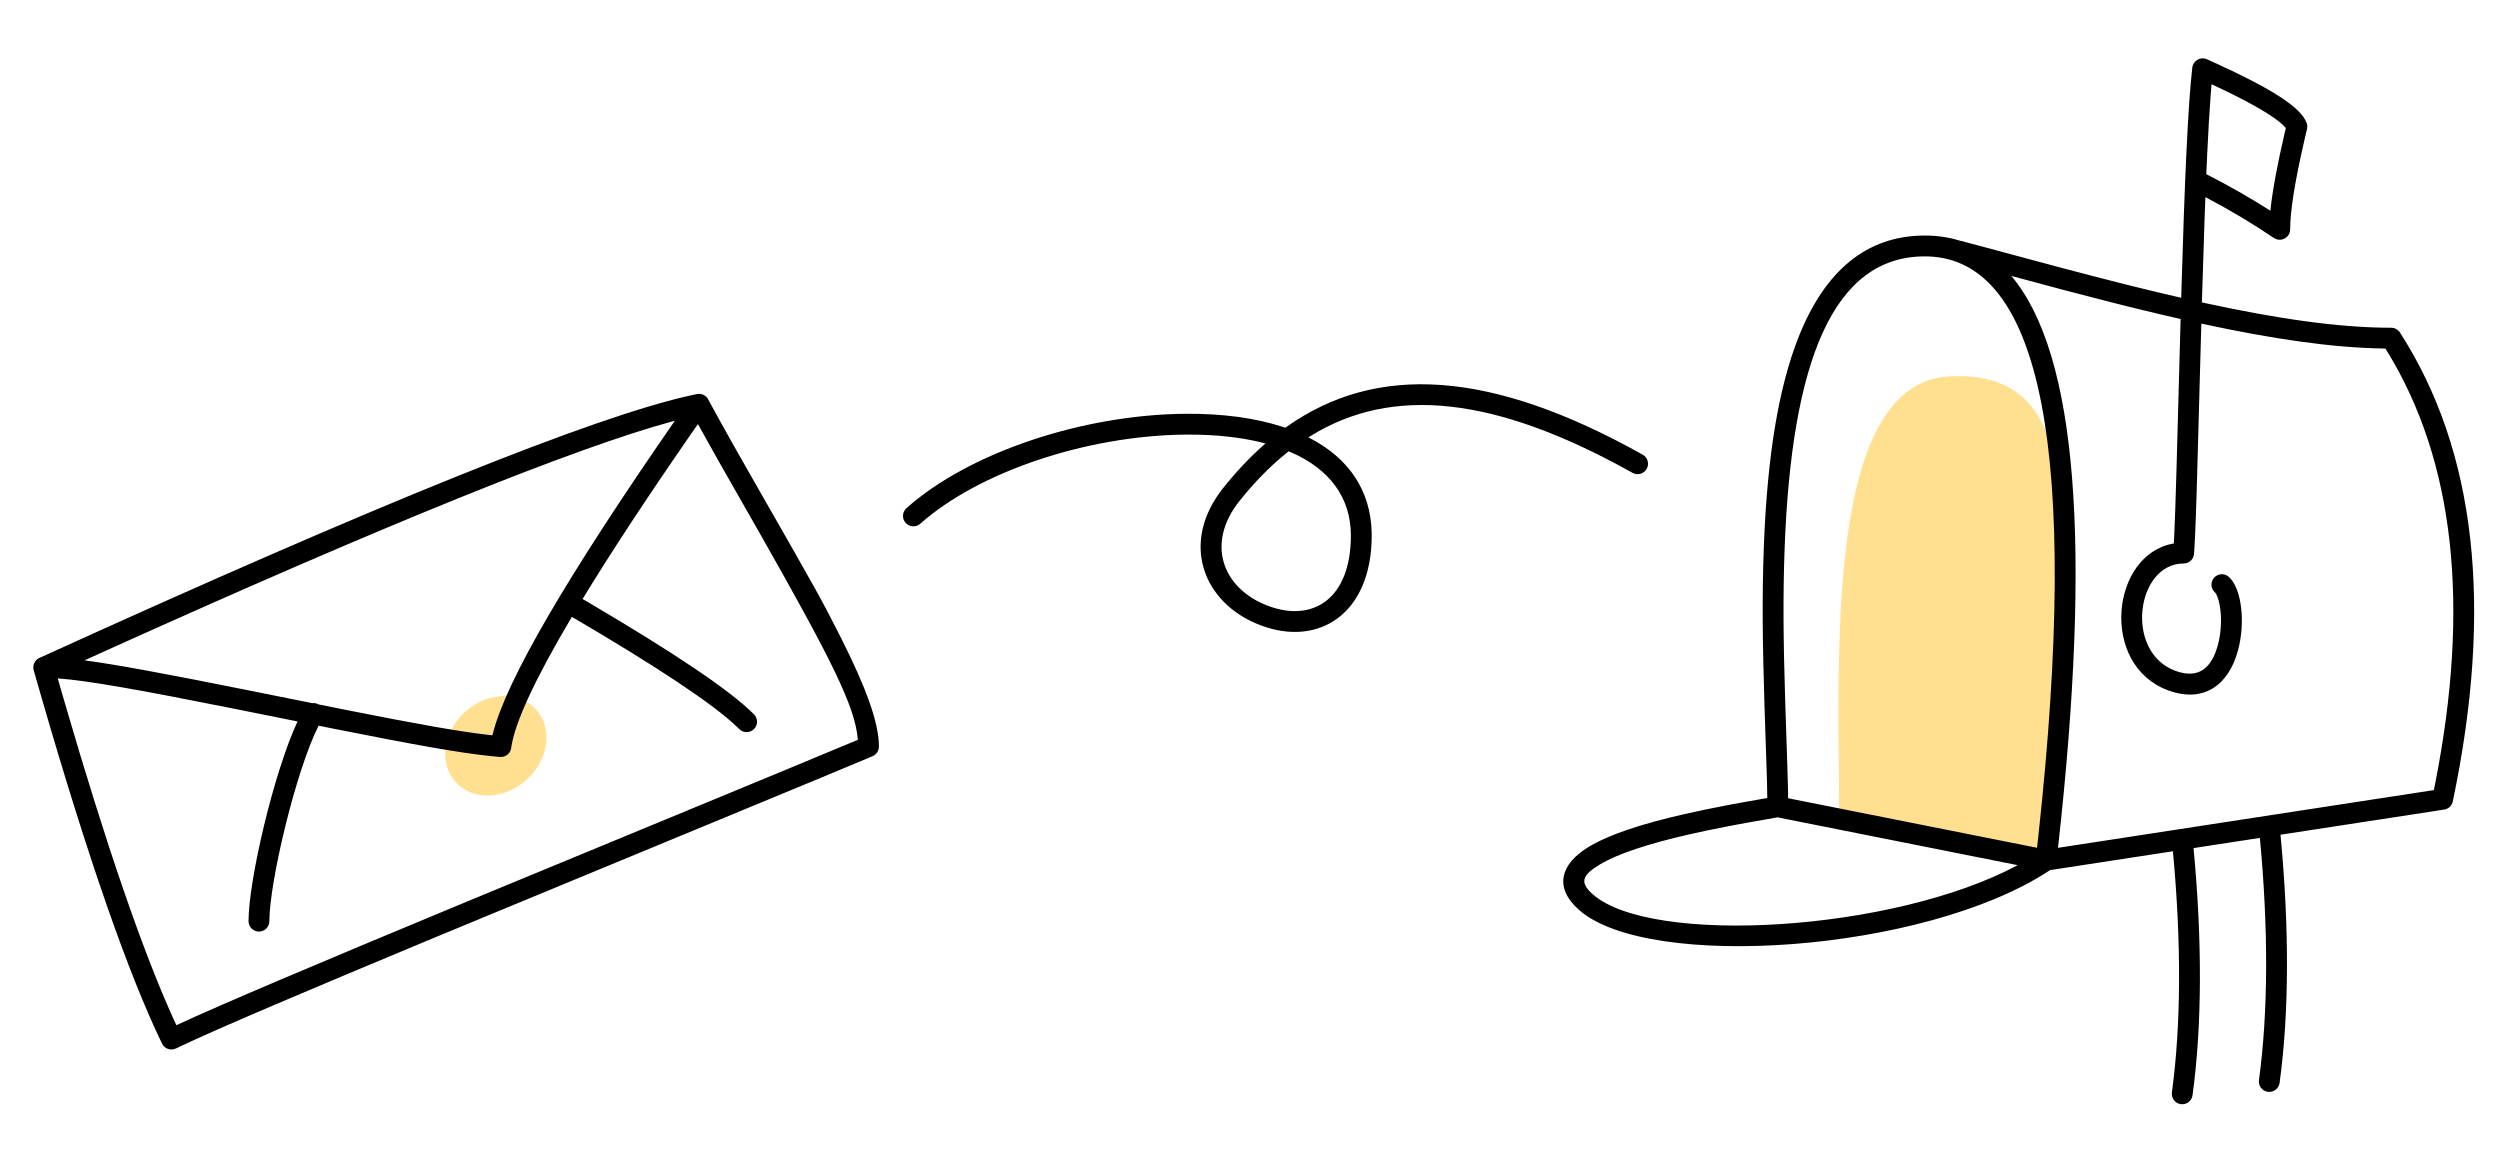 <svg xmlns="http://www.w3.org/2000/svg" width="300" height="140" viewBox="0 0 300 140">
    <g fill="none" fill-rule="evenodd" transform="translate(4 7)">
        <ellipse cx="55.5" cy="82.5" fill="#FFE090" rx="6.5" ry="5.5" transform="rotate(-42 55.5 82.5)"/>
        <path fill="#FFE090" d="M216.698 91c0-18.515-1.932-51.888 13.115-52.825 15.046-.937 13.07 14.851 14.164 24.58.73 6.487-.147 17.231-2.633 32.233-13.242-1.943-21.457-3.272-24.646-3.987z"/>
        <path fill="#000" d="M260.83.11l.861.39c6.902 3.139 10.477 5.394 11.119 7.297.075.223.085.462.03.69l-.361 1.545c-1.11 4.838-1.662 8.348-1.662 10.487 0 1.002-1.12 1.597-1.95 1.036-2.53-1.708-5.211-3.311-8.047-4.808l-.175-.092-.11 2.988c-.098 2.774-.195 5.831-.293 9.18l-.013.467c9.231 2.014 16.573 3.039 22.712 3.039.425 0 .821.216 1.051.573 9.139 14.183 11.232 32.958 6.343 56.27-.098.467-.452.834-.907.952l-.127.027-19.641 3.016c1.07 11.211 1.035 21.424-.108 29.783-.094.684-.724 1.162-1.408 1.069-.684-.094-1.162-.724-1.069-1.408 1.11-8.117 1.148-18.088.11-29.062l-7.961 1.223c1.057 11.162 1.02 21.33-.12 29.658-.093.684-.723 1.163-1.407 1.069-.684-.094-1.163-.724-1.07-1.408 1.106-8.086 1.148-18.013.121-28.94l-14.751 2.266-.208.139c-14.935 9.742-48.014 11.998-56.32 4.624-2.996-2.66-2.266-5.485 1.201-7.57 2.452-1.475 6.322-2.741 11.418-3.908 1.667-.382 3.413-.741 5.313-1.1l1.673-.31 3.001-.53c-.004-.59-.014-1.165-.04-2.13l-.284-8.602c-.257-7.989-.309-13.457-.096-19.265l.032-.809c.423-10.188 1.71-18.395 4.164-24.561 3.114-7.822 8.083-12.13 15.126-12.13 1.508 0 2.92.208 4.236.625.057.006.114.017.172.032l11.9 3.193c2.91.772 5.406 1.42 7.802 2.02l.597.15c2.104.523 4.121 1.006 6.059 1.45.416-14.234.82-23.21 1.334-27.629.098-.838.982-1.341 1.752-.996zM79.901 40.266h.041l.06.005.077.01.054.01.06.015c.026.006.052.014.077.022l.048.017c.021.008.042.016.063.026.026.01.05.023.075.035l.037.02c.029.017.057.034.085.053l.017.012.01.007c.028.02.056.041.082.064l-.092-.07c.04.027.08.058.115.09.019.016.037.033.055.051l.048.05.029.035c.02.024.038.048.055.072.03.041.056.084.08.13l-.05-.085c.015.021.028.043.04.066l.01.019c.82 1.511 1.693 3.088 2.671 4.83l1.373 2.43 6.294 11.025c2.115 3.719 3.112 5.516 4.044 7.292l1.61 3.14c2.987 5.94 4.504 10.106 4.504 12.953 0 .498-.295.948-.752 1.147-.635.275-2.975 1.251-6.252 2.612l-45.764 18.93c-16.24 6.755-26.7 11.212-30.986 13.248l-.597.287c-.621.304-1.372.045-1.674-.578-4.036-8.336-8.825-22.08-14.382-41.257l-1.02-3.547-.012-.046c-.005-.02-.01-.042-.013-.063-.005-.027-.01-.054-.013-.08l-.004-.039C.002 73.172 0 73.141 0 73.109v-.059l.004-.06-.004.1c0-.047.003-.094.008-.14.003-.03.008-.06.013-.09l.01-.047c.005-.024.012-.048.019-.072l.01-.035.025-.069.023-.055.018-.039c.013-.027.027-.053.042-.079l.026-.044.034-.05.034-.045c.013-.018.027-.035.042-.052.016-.018.032-.037.05-.054l.025-.025c.018-.018.036-.035.056-.052l.04-.033c.02-.016.041-.032.063-.047l.036-.023c.05-.032.102-.061.158-.087l-.097.05c.022-.013.044-.025.067-.036l.03-.014c40.596-18.489 66.617-28.982 78.21-31.517l.692-.145.043-.008c.025-.004.051-.008.077-.01l.044-.004c.027-.002.055-.003.082-.003h.022zm-.15 3.621l-1.034 1.489c-5.219 7.548-9.49 14.055-12.807 19.503l.706.412c10.471 6.158 17.067 10.61 19.865 13.432.486.49.483 1.282-.007 1.768s-1.282.483-1.768-.007l-.294-.288c-2.838-2.71-9.46-7.126-19.788-13.176-4.453 7.511-6.885 12.775-7.28 15.735-.09.661-.68 1.137-1.345 1.08l-1.088-.102c-3.798-.396-8.851-1.293-18.943-3.302l-1.736-.35c-2.735 5.403-5.908 18.796-5.908 23.459 0 .69-.56 1.25-1.25 1.25s-1.25-.56-1.25-1.25c0-4.871 3.02-17.819 5.88-23.966l-7.867-1.58C12.331 75.7 6.471 74.667 2.928 74.408l.799 2.768c4.991 17.146 9.346 29.821 13.052 38.005l.388.844.16-.074c5.064-2.354 16.523-7.213 34.053-14.49l38.809-16.042 8.752-3.642-.01-.123c-.356-3.883-3.019-9.27-11.777-24.69L84.1 51.61l-1.96-3.445c-.803-1.423-1.536-2.732-2.222-3.977l-.166-.301zm129.562 47.195l-3.363.592c-.436.078-.853.154-1.271.231l-1.605.304c-1.568.304-3.028.609-4.429.93-4.853 1.111-8.525 2.313-10.687 3.613-2.168 1.303-2.392 2.172-.831 3.558 6.966 6.184 36.014 4.536 50.994-3.49l-28.808-5.738zm28.044-64.972c7.91 9.37 9.661 32.308 5.603 68.63l45.102-6.929.14-.694c4.253-21.486 2.327-38.78-5.727-51.929l-.226-.364-.3-.003c-6.029-.1-13.092-1.108-21.79-2.988l-.555 20.066c-.072 2.339-.135 4.074-.198 5.436l-.062 1.207c-.02.355-.041.663-.062.924-.05.651-.593 1.153-1.246 1.153-5.692 0-7.15 10.623-.992 12.879 2.683.983 4.316-.193 5.102-3.101.346-1.277.453-2.759.315-4.075-.12-1.15-.421-2.011-.674-2.24-.512-.462-.553-1.252-.09-1.765.462-.512 1.253-.553 1.765-.09 1.565 1.412 1.993 5.514 1.098 8.823-1.133 4.188-4.135 6.349-8.376 4.795-8.274-3.03-6.887-16.3.617-17.62l.057-.009.05-.996c.082-1.777.165-4.205.27-7.805l.495-18.132c-1.6-.363-3.253-.753-4.962-1.17l-1.632-.403-1.814-.456c-1.837-.466-3.76-.965-5.9-1.531zm-10.381-2.345c-10.993 0-15.997 12.57-16.823 35.092-.204 5.553-.162 10.81.072 18.337l.223 6.701c.064 1.928.096 2.992.112 3.79l.014 1.104 29.87 5.944.166-1.496c5.012-45.987.341-69-13.212-69.465zM76.985 43.487l-.346.093C64.924 46.77 42.283 55.928 8.813 71.033L6.148 72.24c3.906.525 9.713 1.608 19.201 3.507l8.122 1.629c.25-.029.512.018.749.15l3.446.693c8.696 1.723 13.427 2.563 16.914 2.962l.51.056.053-.21c1.615-6.39 8.87-18.816 21.842-37.54zm116.138 4.073c.603.337.818 1.098.48 1.7-.337.603-1.098.818-1.7.481-16.534-9.254-28.834-10.451-38.609-4.44l-.292.181.215.11c4.58 2.387 7.28 6.204 7.385 11.362l.003.311c0 9.386-6.355 13.443-13.388 10.75-6.88-2.632-9.65-9.91-4.438-16.45 1.535-1.924 3.137-3.632 4.812-5.118l.264-.232-.255-.067c-2.606-.665-5.637-1.004-9.024-.996l-.426.003c-11.669.125-24.644 4.413-31.711 10.69-.517.459-1.307.412-1.765-.104-.459-.516-.412-1.306.104-1.765 7.555-6.71 21.111-11.19 33.346-11.321 4.482-.048 8.474.482 11.805 1.57l.31.103.123-.088c10.811-7.67 24.55-6.874 42.761 3.32zm-42.48-.406l-.354.283c-1.95 1.583-3.796 3.481-5.555 5.687-4.074 5.112-2.028 10.488 3.376 12.557 5.438 2.08 9.995-.828 9.995-8.416 0-4.605-2.607-7.993-7.195-9.997l-.267-.114zM261.386 3.11l-.1 1.215c-.147 1.91-.286 4.289-.421 7.153l-.109 2.429.132.058c2.584 1.322 5.05 2.728 7.396 4.22l.161.104.011-.105c.244-2.316.807-5.359 1.686-9.146l.158-.677-.027-.035c-.326-.4-1.086-1.019-2.262-1.76l-.24-.149c-1.368-.84-3.195-1.802-5.48-2.883l-.905-.424z"/>
    </g>
</svg>
